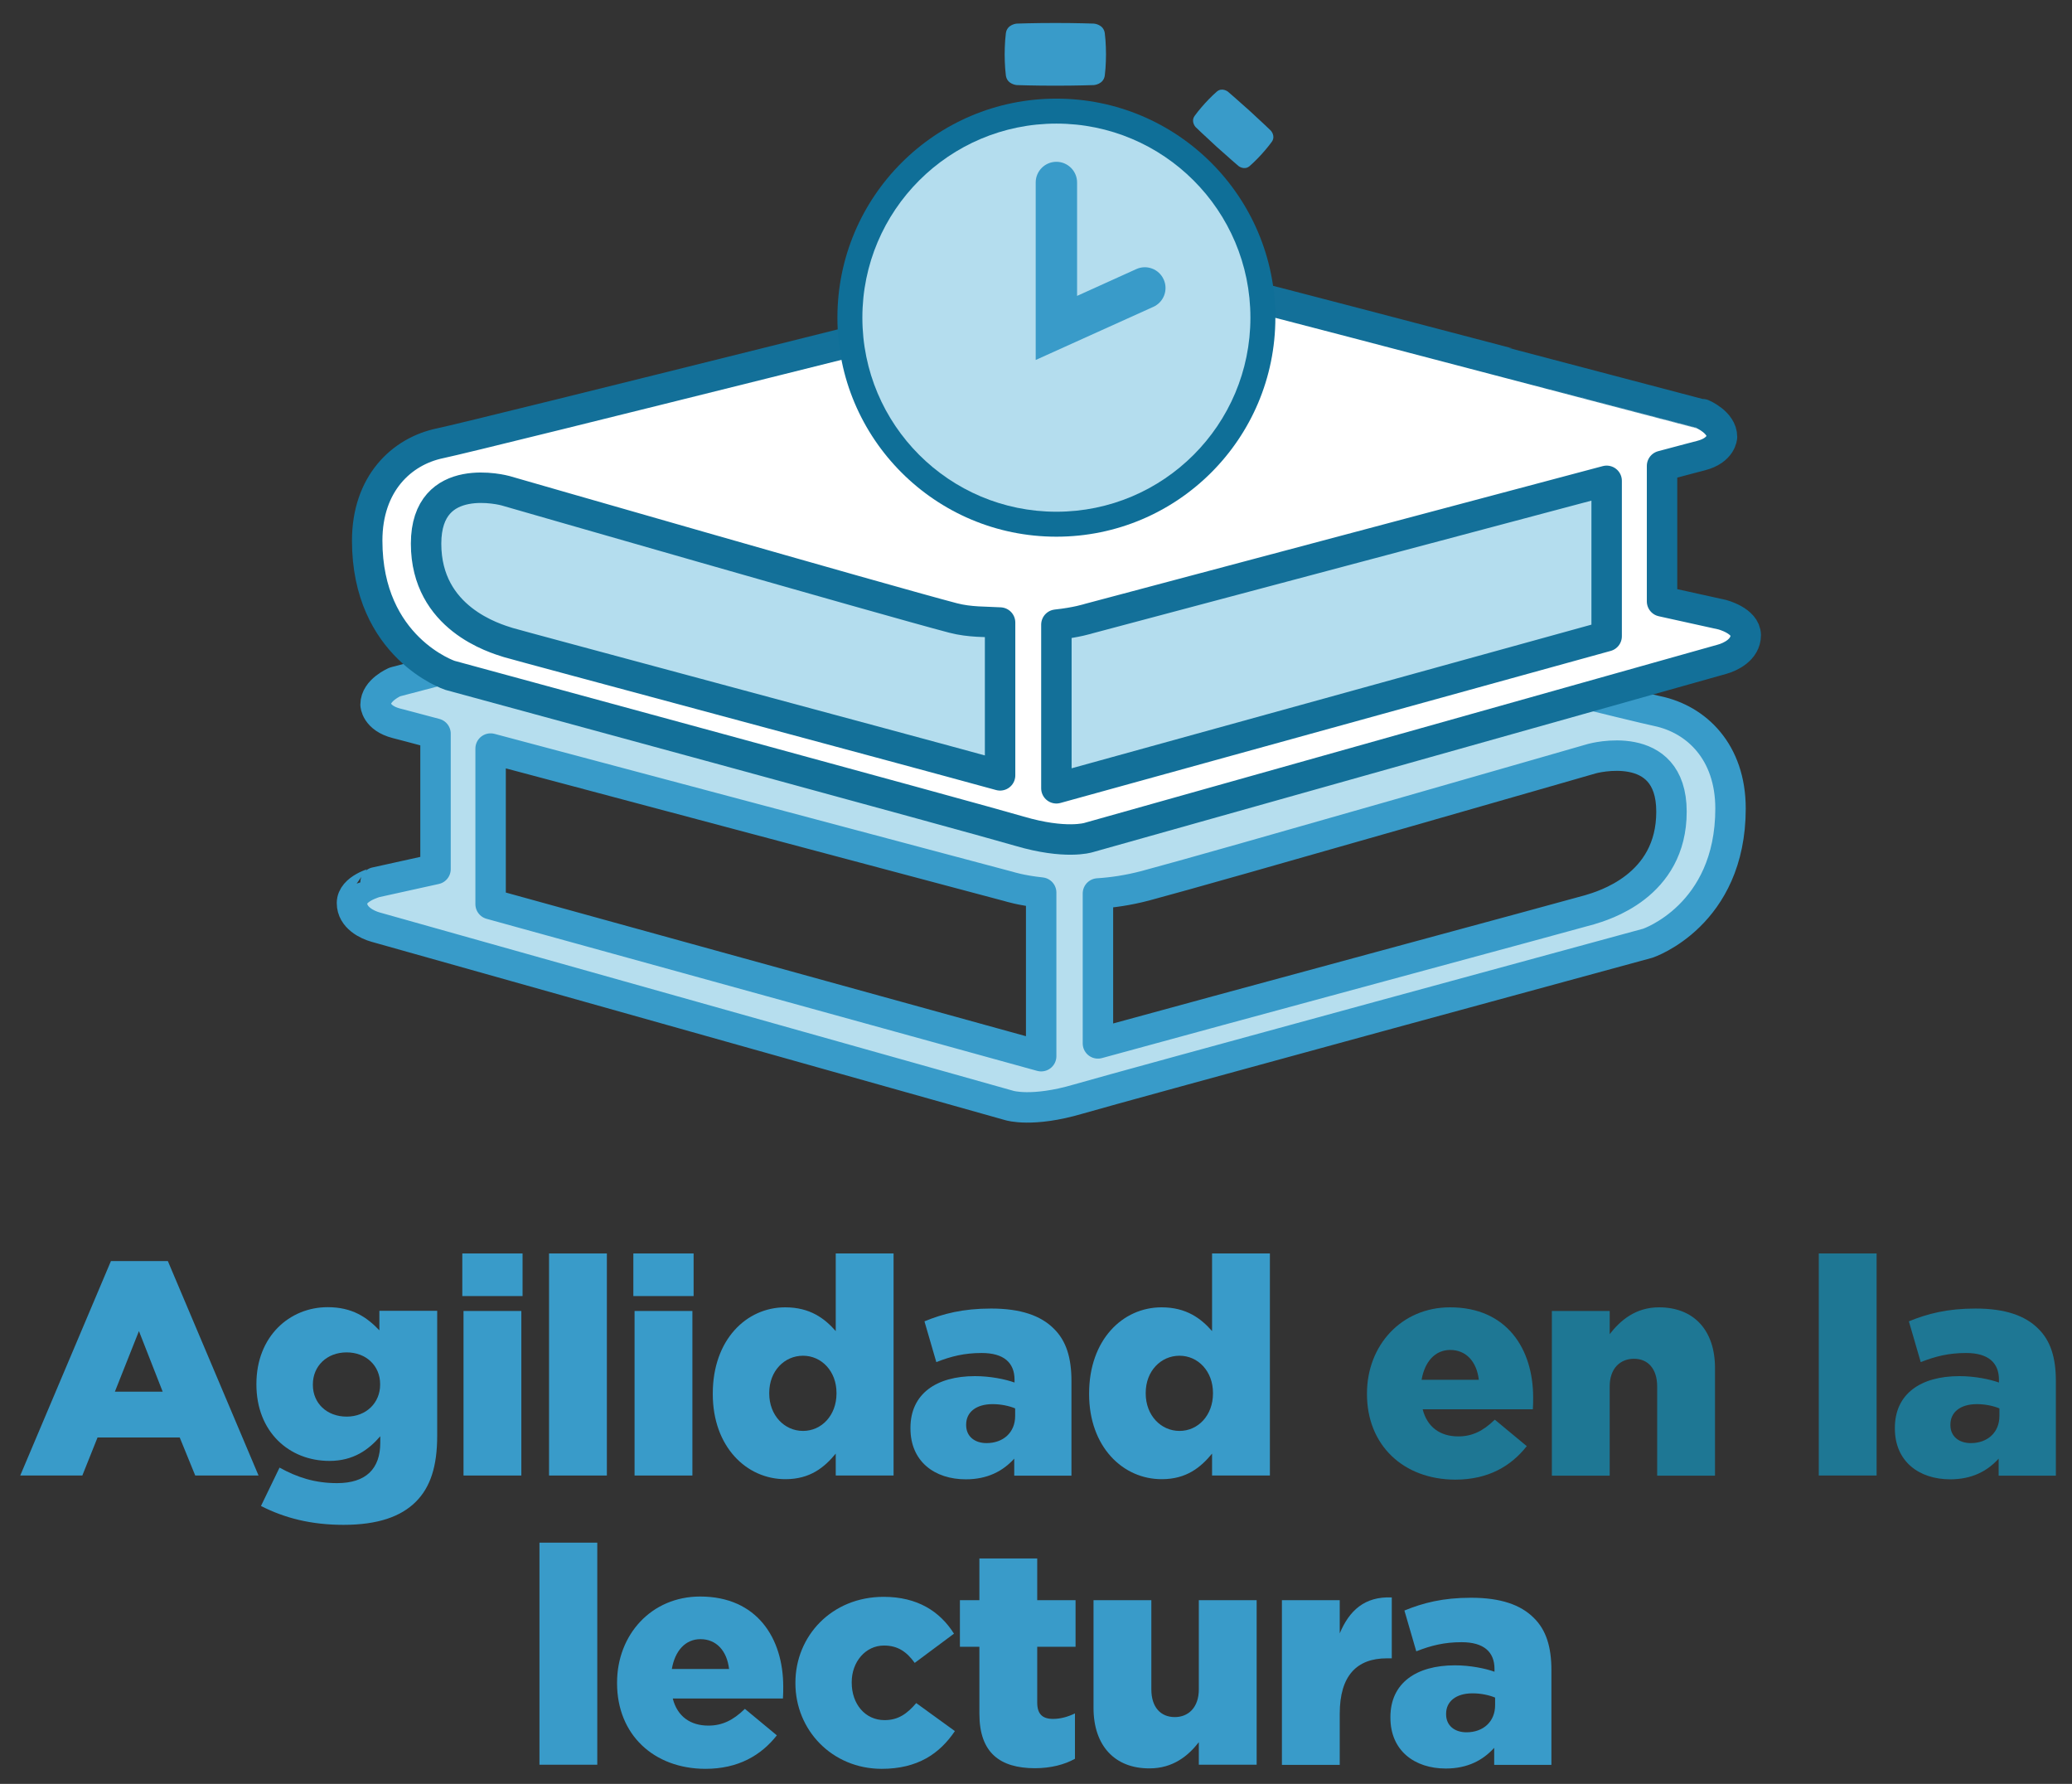 <?xml version="1.0" encoding="utf-8"?>
<!-- Generator: Adobe Illustrator 24.1.2, SVG Export Plug-In . SVG Version: 6.00 Build 0)  -->
<svg version="1.1" id="Capa_1" xmlns="http://www.w3.org/2000/svg" xmlns:xlink="http://www.w3.org/1999/xlink" x="0px" y="0px"
	 viewBox="0 0 136.16 117.2" style="enable-background:new 0 0 136.16 117.2;" xml:space="preserve">
<rect x="0" y="0" width="136.16" height="117.2" fill="#333333" stroke="none"/>
<style type="text/css">
	.st0{fill-rule:evenodd;clip-rule:evenodd;fill:#399BC9;}
	.st1{fill:#B4DDEE;}
	.st2{fill:#FFFFFF;}
	.st3{fill:#0F6F98;}
	.st4{fill:#1E7794;}
	.st5{fill:#399BC9;}
	.st6{fill-rule:evenodd;clip-rule:evenodd;fill:#0F6F98;}
	.st7{clip-path:url(#SVGID_2_);}
	.st8{fill:#CA1431;}
	.st9{fill:#24305D;}
	.st10{fill-rule:evenodd;clip-rule:evenodd;fill:#FFFFFF;}
	.st11{fill:none;stroke:#E52421;stroke-width:0.25;stroke-miterlimit:10;}
	.st12{fill:none;stroke:#E52421;stroke-width:9;stroke-linecap:round;stroke-miterlimit:10;}
	.st13{fill:none;stroke:#E52421;stroke-width:0.25;stroke-linecap:round;stroke-miterlimit:10;}
	.st14{fill:none;stroke:#399BC9;stroke-width:2.5;stroke-linecap:round;stroke-linejoin:round;}
	.st15{fill:#B6DEEE;stroke:#389BC9;stroke-width:2;stroke-linecap:round;stroke-linejoin:round;stroke-miterlimit:10;}
	.st16{fill:#FFFFFF;stroke:#137099;stroke-width:2;stroke-linecap:round;stroke-linejoin:round;stroke-miterlimit:10;}
</style>
<g>
	<g>
		<path class="st5" d="M7.29,82.85h3.74l5.96,14.09h-4.16l-1.02-2.5h-5.4l-1,2.5H1.33L7.29,82.85z M10.69,91.43l-1.56-3.98
			l-1.58,3.98H10.69z"/>
		<path class="st5" d="M17.15,98.94l1.22-2.52c1.16,0.64,2.32,1.02,3.78,1.02c1.9,0,2.84-0.94,2.84-2.66v-0.42
			c-0.76,0.88-1.76,1.62-3.34,1.62c-2.66,0-4.8-1.92-4.8-5.02v-0.04c0-3.12,2.18-5.04,4.68-5.04c1.62,0,2.58,0.66,3.4,1.52v-1.28
			h3.8v8.22c0,1.98-0.44,3.36-1.4,4.32c-0.98,0.98-2.5,1.52-4.76,1.52C20.46,100.18,18.71,99.74,17.15,98.94z M24.98,90.97v-0.04
			c0-1.2-0.92-2.08-2.2-2.08c-1.3,0-2.22,0.9-2.22,2.1v0.04c0,1.2,0.92,2.08,2.22,2.08C24.06,93.07,24.98,92.17,24.98,90.97z"/>
		<path class="st5" d="M30.38,82.35h3.96v2.8h-3.96V82.35z M30.46,86.13h3.8v10.81h-3.8V86.13z"/>
		<path class="st5" d="M36.08,82.35h3.8v14.59h-3.8V82.35z"/>
		<path class="st5" d="M41.62,82.35h3.96v2.8h-3.96V82.35z M41.7,86.13h3.8v10.81h-3.8V86.13z"/>
		<path class="st5" d="M46.84,91.59v-0.04c0-3.52,2.2-5.66,4.76-5.66c1.64,0,2.6,0.74,3.32,1.56v-5.1h3.8v14.59h-3.8v-1.44
			c-0.74,0.9-1.68,1.68-3.3,1.68C49.06,97.19,46.84,95.05,46.84,91.59z M54.97,91.55v-0.04c0-1.42-0.98-2.44-2.2-2.44
			c-1.22,0-2.22,1-2.22,2.44v0.04c0,1.44,1,2.46,2.22,2.46C53.99,94.01,54.97,92.99,54.97,91.55z"/>
		<path class="st5" d="M59.83,93.85v-0.04c0-2.24,1.7-3.4,4.24-3.4c1,0,1.98,0.2,2.6,0.42v-0.18c0-1.12-0.7-1.76-2.16-1.76
			c-1.14,0-2.02,0.22-2.98,0.6l-0.78-2.68c1.22-0.5,2.52-0.84,4.38-0.84c1.94,0,3.26,0.46,4.12,1.32c0.82,0.8,1.16,1.92,1.16,3.44
			v6.22h-3.76v-1.12c-0.74,0.82-1.76,1.36-3.18,1.36C61.41,97.19,59.83,96.01,59.83,93.85z M66.71,93.03v-0.5
			c-0.38-0.16-0.92-0.28-1.48-0.28c-1.1,0-1.74,0.54-1.74,1.34v0.04c0,0.74,0.56,1.18,1.34,1.18
			C65.93,94.81,66.71,94.11,66.71,93.03z"/>
		<path class="st5" d="M71.57,91.59v-0.04c0-3.52,2.2-5.66,4.76-5.66c1.64,0,2.6,0.74,3.32,1.56v-5.1h3.8v14.59h-3.8v-1.44
			c-0.74,0.9-1.68,1.68-3.3,1.68C73.79,97.19,71.57,95.05,71.57,91.59z M79.71,91.55v-0.04c0-1.42-0.98-2.44-2.2-2.44
			c-1.22,0-2.22,1-2.22,2.44v0.04c0,1.44,1,2.46,2.22,2.46C78.73,94.01,79.71,92.99,79.71,91.55z"/>
		<path class="st4" d="M89.83,91.59v-0.04c0-3.16,2.26-5.66,5.46-5.66c3.74,0,5.46,2.74,5.46,5.92c0,0.24,0,0.52-0.02,0.78h-7.24
			c0.3,1.18,1.16,1.78,2.34,1.78c0.9,0,1.62-0.34,2.4-1.1l2.1,1.74c-1.04,1.32-2.54,2.2-4.7,2.2C92.22,97.2,89.83,94.95,89.83,91.59
			z M97.18,90.65c-0.14-1.2-0.84-1.96-1.88-1.96c-1,0-1.68,0.78-1.88,1.96H97.18z"/>
		<path class="st4" d="M101.98,86.13h3.8v1.52c0.7-0.9,1.7-1.76,3.24-1.76c2.3,0,3.68,1.52,3.68,3.98v7.08h-3.8v-5.86
			c0-1.18-0.62-1.82-1.52-1.82c-0.92,0-1.6,0.64-1.6,1.82v5.86h-3.8V86.13z"/>
		<path class="st4" d="M119.52,82.35h3.8v14.59h-3.8V82.35z"/>
		<path class="st4" d="M124.52,93.85v-0.04c0-2.24,1.7-3.4,4.24-3.4c1,0,1.98,0.2,2.6,0.42v-0.18c0-1.12-0.7-1.76-2.16-1.76
			c-1.14,0-2.02,0.22-2.98,0.6l-0.78-2.68c1.22-0.5,2.52-0.84,4.38-0.84c1.94,0,3.26,0.46,4.12,1.32c0.82,0.8,1.16,1.92,1.16,3.44
			v6.22h-3.76v-1.12c-0.74,0.82-1.76,1.36-3.18,1.36C126.1,97.19,124.52,96.01,124.52,93.85z M131.39,93.03v-0.5
			c-0.38-0.16-0.92-0.28-1.48-0.28c-1.1,0-1.74,0.54-1.74,1.34v0.04c0,0.74,0.56,1.18,1.34,1.18
			C130.61,94.81,131.39,94.11,131.39,93.03z"/>
		<path class="st5" d="M35.45,101.35h3.8v14.59h-3.8V101.35z"/>
		<path class="st5" d="M40.55,110.59v-0.04c0-3.16,2.26-5.66,5.46-5.66c3.74,0,5.46,2.74,5.46,5.92c0,0.24,0,0.52-0.02,0.78h-7.24
			c0.3,1.18,1.16,1.78,2.34,1.78c0.9,0,1.62-0.34,2.4-1.1l2.1,1.74c-1.04,1.32-2.54,2.2-4.7,2.2
			C42.95,116.2,40.55,113.95,40.55,110.59z M47.91,109.65c-0.14-1.2-0.84-1.96-1.88-1.96c-1,0-1.68,0.78-1.88,1.96H47.91z"/>
		<path class="st5" d="M52.27,110.59v-0.04c0-3.06,2.38-5.64,5.8-5.64c2.22,0,3.7,0.96,4.62,2.42l-2.58,1.92
			c-0.52-0.72-1.1-1.14-2.02-1.14c-1.22,0-2.12,1.08-2.12,2.4v0.04c0,1.4,0.88,2.46,2.16,2.46c0.9,0,1.48-0.42,2.08-1.12l2.54,1.84
			c-1,1.48-2.44,2.48-4.82,2.48C54.66,116.2,52.27,113.65,52.27,110.59z"/>
		<path class="st5" d="M64.36,112.59v-4.4h-1.28v-3.06h1.28v-2.74h3.8v2.74h2.52v3.06h-2.52v3.66c0,0.76,0.34,1.08,1.04,1.08
			c0.5,0,0.98-0.14,1.44-0.36v2.98c-0.68,0.38-1.58,0.62-2.64,0.62C65.72,116.16,64.36,115.17,64.36,112.59z"/>
		<path class="st5" d="M71.86,112.21v-7.08h3.8v5.86c0,1.18,0.62,1.82,1.54,1.82c0.9,0,1.58-0.64,1.58-1.82v-5.86h3.8v10.81h-3.8
			v-1.48c-0.7,0.9-1.7,1.72-3.24,1.72C73.24,116.19,71.86,114.67,71.86,112.21z"/>
		<path class="st5" d="M84.24,105.13h3.8v2.18c0.62-1.48,1.62-2.44,3.42-2.36v4h-0.32c-1.98,0-3.1,1.14-3.1,3.64v3.36h-3.8V105.13z"
			/>
		<path class="st5" d="M91.37,112.85v-0.04c0-2.24,1.7-3.4,4.24-3.4c1,0,1.98,0.2,2.6,0.42v-0.18c0-1.12-0.7-1.76-2.16-1.76
			c-1.14,0-2.02,0.22-2.98,0.6l-0.78-2.68c1.22-0.5,2.52-0.84,4.38-0.84c1.94,0,3.26,0.46,4.12,1.32c0.82,0.8,1.16,1.92,1.16,3.44
			v6.22h-3.76v-1.12c-0.74,0.82-1.76,1.36-3.18,1.36C92.95,116.19,91.37,115.01,91.37,112.85z M98.25,112.03v-0.5
			c-0.38-0.16-0.92-0.28-1.48-0.28c-1.1,0-1.74,0.54-1.74,1.34v0.04c0,0.74,0.56,1.18,1.34,1.18
			C97.47,113.81,98.25,113.11,98.25,112.03z"/>
	</g>
	<g>
		<path class="st15" d="M23.13,59.33c0,0.96,1.01,1.43,1.55,1.58l41.65,11.72c0,0,1.5,0.47,4.52-0.42
			c2.66-0.78,37.43-10.24,37.43-10.24s5.44-1.81,5.44-8.85c0-3.73-2.24-5.86-4.8-6.4c-2.56-0.53-42.12-10.45-42.12-10.45
			s-4.37-0.96-10.66,0.64c-6.29,1.6-30.18,7.89-30.18,7.89s-1.28,0.53-1.28,1.49c0,0,0.02,0.88,1.37,1.23
			c0.19,0.05,1.12,0.29,2.57,0.68v8.9l-3.94,0.87C24.68,57.98,23.13,58.37,23.13,59.33z M104.46,59.77
			c-0.73,0.22-25.26,6.84-32.31,8.78V58.7c0.94-0.06,1.98-0.21,3.09-0.5c4.45-1.18,29.38-8.36,29.38-8.36s5.22-1.44,5.22,3.48
			C109.85,58.24,105.31,59.51,104.46,59.77z M32.24,59.4V49.18c10.83,2.88,34.05,9.06,34.05,9.06s0.8,0.26,2.13,0.4v10.75
			L32.24,59.4z"/>
		<g>
			<polygon class="st1" points="71.15,40.96 106.51,31.58 106.36,41.36 69.82,51.29 69.82,41.43 			"/>
			<polygon class="st1" points="66.3,41.43 66.3,50.93 34.3,42.46 31.5,41.29 29.48,39.5 28.32,36.95 28.32,34.27 29.57,32.52 
				32.1,32.04 35.36,32.79 			"/>
			<path class="st16" d="M113.16,40.38l-3.94-0.87v-8.9c1.45-0.39,2.38-0.63,2.57-0.68c1.35-0.35,1.37-1.23,1.37-1.23
				c0-0.96-1.28-1.49-1.28-1.49S88,20.91,81.71,19.31c-6.29-1.6-10.66-0.64-10.66-0.64s-39.56,9.92-42.12,10.45
				c-2.56,0.53-4.8,2.67-4.8,6.4c0,7.04,5.44,8.85,5.44,8.85s34.77,9.45,37.43,10.24c3.02,0.89,4.52,0.42,4.52,0.42l41.65-11.72
				c0.54-0.15,1.55-0.62,1.55-1.58C114.71,40.77,113.16,40.38,113.16,40.38z M28,35.72c0-4.92,5.22-3.48,5.22-3.48
				s24.95,7.19,29.41,8.36c1.11,0.29,2.16,0.24,3.09,0.3v10.04c-7.06-1.94-31.61-8.51-32.33-8.73C32.54,41.94,28,40.64,28,35.72z
				 M69.42,51.79V41.04c1.33-0.14,2.13-0.4,2.13-0.4s23.2-6.17,34.03-9.05V41.8L69.42,51.79z"/>
		</g>
		<g>
			<path class="st3" d="M69.42,6.48c-7.95,0-14.39,6.44-14.39,14.39s6.44,14.39,14.39,14.39c7.95,0,14.39-6.44,14.39-14.39
				S77.37,6.48,69.42,6.48z M69.42,32.22c-6.27,0-11.35-5.08-11.35-11.35S63.15,9.52,69.42,9.52c6.27,0,11.35,5.08,11.35,11.35
				S75.69,32.22,69.42,32.22z"/>
			<path class="st5" d="M72.6,2.18c-0.08-0.59-0.72-0.63-0.72-0.63s-1.09-0.04-2.53-0.04c-1.44,0-2.53,0.04-2.53,0.04
				s-0.64,0.04-0.72,0.63c-0.08,0.59-0.08,1.39-0.08,1.39s0,0.8,0.08,1.39c0.08,0.59,0.72,0.63,0.72,0.63s1.09,0.04,2.53,0.04
				c1.44,0,2.53-0.04,2.53-0.04s0.64-0.04,0.72-0.63c0.08-0.59,0.08-1.39,0.08-1.39S72.68,2.77,72.6,2.18z"/>
			<path class="st5" d="M83.58,9.31c0.26-0.38-0.07-0.73-0.07-0.73s-0.59-0.57-1.39-1.3c-0.81-0.73-1.43-1.26-1.43-1.26
				s-0.38-0.3-0.73,0c-0.35,0.3-0.77,0.76-0.77,0.76s-0.42,0.46-0.69,0.84c-0.26,0.38,0.07,0.73,0.07,0.73s0.59,0.57,1.39,1.3
				c0.81,0.73,1.43,1.26,1.43,1.26s0.38,0.3,0.73,0c0.35-0.3,0.77-0.76,0.77-0.76S83.31,9.69,83.58,9.31z"/>
			<circle class="st1" cx="69.42" cy="20.87" r="12.75"/>
			<g>
				<path class="st5" d="M68.06,23.65V11.99c0-0.75,0.61-1.36,1.36-1.36s1.36,0.61,1.36,1.36v7.45l3.89-1.76
					c0.68-0.31,1.49-0.01,1.8,0.68c0.31,0.68,0.01,1.49-0.68,1.8L68.06,23.65z"/>
			</g>
		</g>
	</g>
</g>
</svg>
